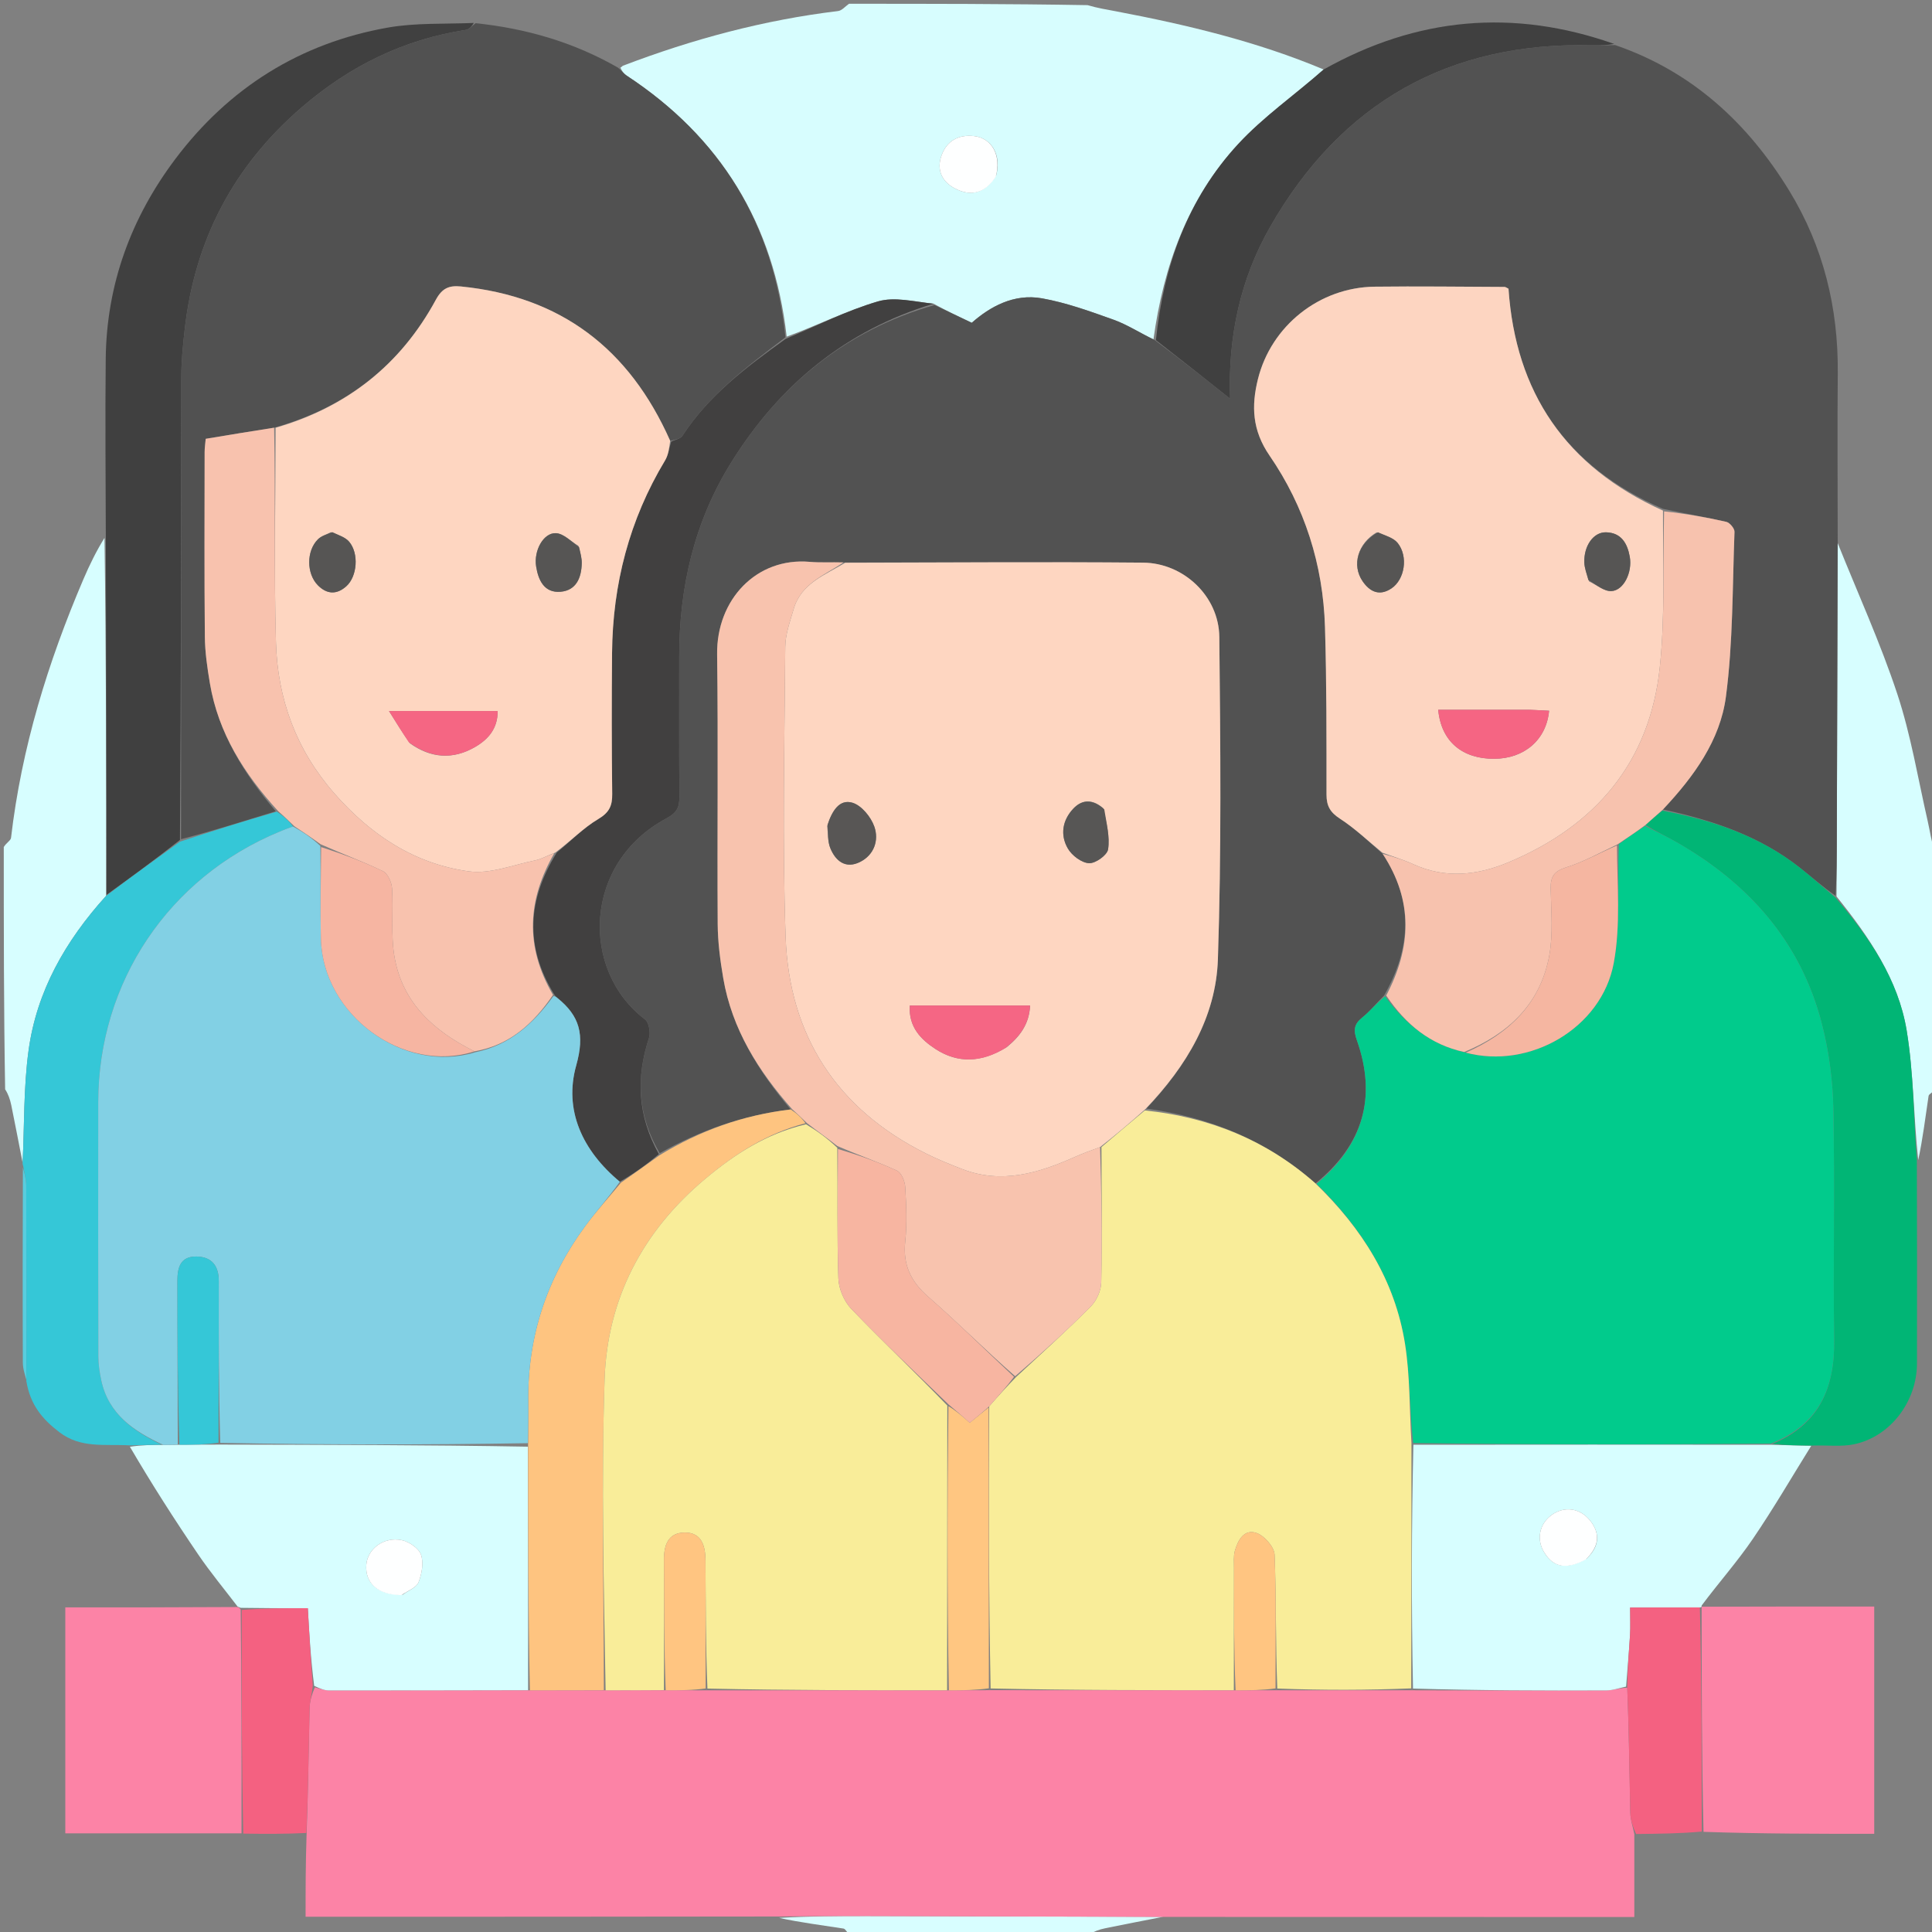 <svg version="1.1" id="Layer_1" xmlns="http://www.w3.org/2000/svg" xmlns:xlink="http://www.w3.org/1999/xlink" x="0px" y="0px"
	 width="100%" viewBox="0 0 512 512" enable-background="new 0 0 512 512" xml:space="preserve">
<rect x="0" y="0" width="512" height="512" fill="#808080" stroke="none"/>
<path fill="#D7FDFE" opacity="1" stroke="none" 
	d="
M225,1 
	C246.021,1 267.042,1 288.22,1.363 
	C290.872,2.154 293.374,2.546 295.861,3.019 
	C314.594,6.583 333.095,10.999 350.786,18.413 
	C343.129,25.172 334.817,30.934 328.119,38.186 
	C314.73,52.682 308.342,70.578 305.675,89.95 
	C301.931,88.141 298.675,86.003 295.111,84.729 
	C288.892,82.506 282.59,80.214 276.125,79.059 
	C268.677,77.728 262.319,81.31 257.526,85.545 
	C253.769,83.755 250.71,82.297 247.412,80.486 
	C242.313,79.96 237.097,78.577 232.668,79.876 
	C224.364,82.312 216.515,86.299 208.476,89.218 
	C205.085,59.252 190.912,36.367 166.078,20.043 
	C165.309,19.538 164.739,18.732 164.418,17.927 
	C164.868,17.661 164.952,17.471 165.088,17.419 
	C183.525,10.378 202.455,5.294 222.088,2.929 
	C223.121,2.804 224.032,1.666 225,1 
M264.013,46.431 
	C265.405,41.178 262.868,36.584 258.135,36.063 
	C254.06,35.615 250.941,37.253 249.515,41.182 
	C248.124,45.018 249.631,48.142 253.066,49.941 
	C257.28,52.148 261.05,51.293 264.013,46.431 
z"/>
<path fill="transparent" opacity="1" stroke="none" 
	d="
M224.531,1 
	C224.032,1.666 223.121,2.804 222.088,2.929 
	C202.455,5.294 183.525,10.378 165.088,17.419 
	C164.952,17.471 164.868,17.661 164.096,17.772 
	C151.836,11.082 139.271,7.532 125.566,6.083 
	C117.668,6.401 110.103,6.022 102.83,7.302 
	C79.523,11.407 60.638,23.301 46.457,42.147 
	C34.74,57.72 28.227,75.402 28.021,95.072 
	C27.857,110.707 27.996,126.345 27.651,142.089 
	C25.557,145.977 23.722,149.718 22.087,153.545 
	C12.691,175.531 5.701,198.191 2.923,222.039 
	C2.839,222.757 1.666,223.349 1,224 
	C1,149.739 1,75.479 1,1 
	C75.354,1 149.708,1 224.531,1 
z"/>
<path fill="transparent" opacity="1" stroke="none" 
	d="
M350.862,18.09 
	C333.095,10.999 314.594,6.583 295.861,3.019 
	C293.374,2.546 290.872,2.154 288.688,1.363 
	C363.594,1 438.187,1 513,1 
	C513,75.354 513,149.708 512.637,224.843 
	C511.813,222.962 511.471,220.272 510.869,217.643 
	C508.288,206.363 506.42,194.84 502.799,183.9 
	C498.301,170.31 492.328,157.208 487.011,143.433 
	C487.019,128.32 486.886,113.667 487.029,99.017 
	C487.197,81.63 483.238,65.351 474.146,50.505 
	C463.127,32.51 448.32,18.901 427.793,11.65 
	C400.998,2.189 375.442,4.573 350.862,18.09 
z"/>
<path fill="transparent" opacity="1" stroke="none" 
	d="
M225,513 
	C150.406,513 75.813,513 1,513 
	C1,438.646 1,364.292 1.363,289.157 
	C2.15,289.867 2.671,291.339 2.982,292.853 
	C4.027,297.944 4.996,303.051 5.99,308.357 
	C5.986,308.562 6.128,308.948 6.068,309.42 
	C6.009,326.955 5.983,344.018 6.052,361.081 
	C6.059,362.761 6.645,364.438 6.974,366.5 
	C8.043,372.396 11.28,376.135 15.732,379.544 
	C21.435,383.91 27.757,382.656 33.982,383.458 
	C40.163,393.211 46.215,402.671 52.528,411.954 
	C55.775,416.728 59.488,421.185 62.528,425.881 
	C47.138,425.976 32.211,425.976 17.306,425.976 
	C17.306,446.301 17.306,466.024 17.306,485.85 
	C33.078,485.85 48.544,485.85 64.47,485.924 
	C70.251,486.014 75.571,486.03 80.938,486.51 
	C80.984,493.896 80.984,500.819 80.984,507.959 
	C122.976,507.959 164.368,507.959 205.977,508.326 
	C211.986,509.468 217.785,510.194 223.557,511.094 
	C224.123,511.183 224.523,512.339 225,513 
z"/>
<path fill="transparent" opacity="1" stroke="none" 
	d="
M513,289 
	C513,363.594 513,438.187 513,513 
	C438.646,513 364.292,513 289.157,512.638 
	C289.871,511.85 291.347,511.33 292.865,511.017 
	C297.976,509.964 303.102,508.985 308.674,508.003 
	C350.325,508.028 391.524,508.028 433.112,508.028 
	C433.112,500.299 433.112,493.171 433.573,486.031 
	C439.688,485.96 445.342,485.904 451.46,485.915 
	C466.855,485.982 481.785,485.982 496.69,485.982 
	C496.69,465.696 496.69,445.97 496.69,425.747 
	C481.25,425.747 466.118,425.747 451.003,425.405 
	C455.533,419.357 460.386,413.882 464.477,407.887 
	C469.962,399.848 474.857,391.407 480.463,383.083 
	C484.398,382.968 487.989,383.447 491.332,382.747 
	C500.973,380.727 508.001,371.431 508.016,361.338 
	C508.042,343.588 508.054,325.838 508.436,307.893 
	C509.54,301.938 510.231,296.17 511.097,290.428 
	C511.181,289.869 512.34,289.472 513,289 
z"/>
<path fill="#D7FEFF" opacity="1" stroke="none" 
	d="
M5.995,308.151 
	C4.996,303.051 4.027,297.944 2.982,292.853 
	C2.671,291.339 2.15,289.867 1.363,288.688 
	C1,267.646 1,246.292 1,224.469 
	C1.666,223.349 2.839,222.757 2.923,222.039 
	C5.701,198.191 12.691,175.531 22.087,153.545 
	C23.722,149.718 25.557,145.977 27.692,142.557 
	C28.137,174.32 28.191,205.722 28.101,237.425 
	C17.313,249.363 9.705,262.697 7.566,278.412 
	C6.233,288.215 6.465,298.231 5.995,308.151 
z"/>
<path fill="#D7FEFF" opacity="1" stroke="none" 
	d="
M513,288.531 
	C512.34,289.472 511.181,289.869 511.097,290.428 
	C510.231,296.17 509.54,301.938 508.345,307.427 
	C507.095,295.792 507.133,284.292 505.288,273.102 
	C503.059,259.581 495.397,248.388 486.696,237.572 
	C486.757,231.953 486.761,226.801 486.776,221.65 
	C486.846,195.732 486.92,169.813 486.992,143.895 
	C492.328,157.208 498.301,170.31 502.799,183.9 
	C506.42,194.84 508.288,206.363 510.869,217.643 
	C511.471,220.272 511.813,222.962 512.637,225.312 
	C513,246.021 513,267.042 513,288.531 
z"/>
<path fill="#D8FEFF" opacity="1" stroke="none" 
	d="
M308.222,507.978 
	C303.102,508.985 297.976,509.964 292.865,511.017 
	C291.347,511.33 289.871,511.85 288.688,512.638 
	C267.979,513 246.958,513 225.469,513 
	C224.523,512.339 224.123,511.183 223.557,511.094 
	C217.785,510.194 211.986,509.468 206.461,508.258 
	C214.523,507.804 222.319,507.757 230.114,507.773 
	C256.15,507.829 282.186,507.908 308.222,507.978 
z"/>
<path fill="#525252" opacity="1" stroke="none" 
	d="
M487.011,143.433 
	C486.92,169.813 486.846,195.732 486.776,221.65 
	C486.761,226.801 486.757,231.953 486.443,237.374 
	C483.089,235.074 480.108,232.416 476.977,229.948 
	C466.255,221.498 453.735,217.326 440.701,214.521 
	C448.931,205.767 455.864,196.179 457.385,184.636 
	C459.284,170.218 459.107,155.523 459.66,140.941 
	C459.694,140.054 458.404,138.503 457.494,138.294 
	C452.032,137.046 446.501,136.101 440.705,134.852 
	C414.85,123.634 401.646,103.949 399.769,76.513 
	C399.306,76.294 399.017,76.038 398.726,76.037 
	C387.244,75.991 375.759,75.835 364.278,75.975 
	C349.674,76.153 336.877,86.323 333.363,100.481 
	C331.599,107.584 331.834,114.028 336.44,120.729 
	C345.743,134.26 350.637,149.662 351.134,166.159 
	C351.579,180.958 351.534,195.774 351.538,210.583 
	C351.539,213.588 352.518,215.286 355.112,216.966 
	C359.109,219.555 362.606,222.919 366.421,226.271 
	C374.649,238.811 374.008,251.165 366.795,263.828 
	C364.683,265.941 363.023,268.046 360.985,269.68 
	C358.796,271.435 358.652,273.028 359.576,275.638 
	C364.915,290.718 361.272,303.37 348.611,313.61 
	C335.571,302.1 320.497,296.063 303.788,293.782 
	C314.531,282.439 322.245,269.499 322.756,254.207 
	C323.706,225.759 323.433,197.259 323.131,168.786 
	C323.018,158.038 313.712,149.202 302.928,149.105 
	C276.619,148.869 250.305,149.093 223.532,149.049 
	C220.239,148.953 217.39,149.14 214.579,148.894 
	C200.459,147.661 189.856,158.914 190.044,173.409 
	C190.354,197.224 190.049,221.047 190.197,244.865 
	C190.227,249.654 190.858,254.481 191.665,259.213 
	C193.975,272.751 201.014,283.877 209.545,294.011 
	C196.891,295.526 185.538,299.588 174.829,305.608 
	C168.949,295.646 168.527,285.587 171.99,275.068 
	C172.458,273.648 171.968,270.934 170.921,270.14 
	C153.793,257.157 154.484,228.658 176.675,216.845 
	C179.415,215.385 180.071,213.897 180.048,211.148 
	C179.945,198.826 180.019,186.502 179.999,174.178 
	C179.97,155.699 183.979,138.258 193.828,122.475 
	C206.608,101.996 224.14,87.516 247.652,80.839 
	C250.71,82.297 253.769,83.755 257.526,85.545 
	C262.319,81.31 268.677,77.728 276.125,79.059 
	C282.59,80.214 288.892,82.506 295.111,84.729 
	C298.675,86.003 301.931,88.141 305.979,90.09 
	C312.913,95.274 319.195,100.26 325.992,105.654 
	C325.384,89.077 328.762,73.841 336.598,60.131 
	C355.374,27.28 383.923,11.04 421.97,11.997 
	C423.984,12.048 426.002,11.96 428.018,11.937 
	C448.32,18.901 463.127,32.51 474.146,50.505 
	C483.238,65.351 487.197,81.63 487.029,99.017 
	C486.886,113.667 487.019,128.32 487.011,143.433 
z"/>
<path fill="#515151" opacity="1" stroke="none" 
	d="
M126.034,6.145 
	C139.271,7.532 151.836,11.082 163.753,17.912 
	C164.739,18.732 165.309,19.538 166.078,20.043 
	C190.912,36.367 205.085,59.252 208.15,89.409 
	C197.705,97.319 187.788,104.813 180.845,115.497 
	C180.317,116.308 178.883,116.531 177.6,116.813 
	C166.776,92.397 148.608,78.551 122.137,75.915 
	C119.002,75.603 117.17,76.366 115.5,79.449 
	C106.164,96.676 91.889,107.933 72.65,113.345 
	C66.401,114.313 60.542,115.288 54.516,116.291 
	C54.412,117.512 54.231,118.651 54.23,119.791 
	C54.214,136.097 54.133,152.404 54.288,168.709 
	C54.327,172.832 54.937,176.982 55.622,181.063 
	C57.844,194.292 64.723,205.112 73.079,214.992 
	C64.43,217.668 56.199,220.26 47.976,222.393 
	C47.991,181.302 47.969,140.67 48.043,100.039 
	C48.051,95.748 48.478,91.441 48.965,87.171 
	C51.657,63.56 61.912,43.984 79.994,28.416 
	C92.647,17.522 106.952,10.456 123.488,7.919 
	C124.406,7.778 125.188,6.757 126.034,6.145 
z"/>
<path fill="#414040" opacity="1" stroke="none" 
	d="
M177.871,117.027 
	C178.883,116.531 180.317,116.308 180.845,115.497 
	C187.788,104.813 197.705,97.319 208.15,89.833 
	C216.515,86.299 224.364,82.312 232.668,79.876 
	C237.097,78.577 242.313,79.96 247.412,80.486 
	C224.14,87.516 206.608,101.996 193.828,122.475 
	C183.979,138.258 179.97,155.699 179.999,174.178 
	C180.019,186.502 179.945,198.826 180.048,211.148 
	C180.071,213.897 179.415,215.385 176.675,216.845 
	C154.484,228.658 153.793,257.157 170.921,270.14 
	C171.968,270.934 172.458,273.648 171.99,275.068 
	C168.527,285.587 168.949,295.646 174.604,305.856 
	C171.209,308.749 167.891,311.078 164.256,313.174 
	C154.282,304.895 149.395,294.145 152.703,282.352 
	C155.003,274.155 153.631,269.226 147.669,264.439 
	C147.41,264.232 147.172,263.999 146.821,263.456 
	C138.983,250.675 139.851,238.346 147.548,225.941 
	C151.361,222.814 154.615,219.384 158.528,217.066 
	C161.443,215.339 162.278,213.567 162.24,210.418 
	C162.09,197.971 162.094,185.521 162.2,173.073 
	C162.355,154.825 166.785,137.733 176.251,122.016 
	C177.129,120.557 177.347,118.699 177.871,117.027 
z"/>
<path fill="#404040" opacity="1" stroke="none" 
	d="
M427.793,11.65 
	C426.002,11.96 423.984,12.048 421.97,11.997 
	C383.923,11.04 355.374,27.28 336.598,60.131 
	C328.762,73.841 325.384,89.077 325.992,105.654 
	C319.195,100.26 312.913,95.274 306.327,90.149 
	C308.342,70.578 314.73,52.682 328.119,38.186 
	C334.817,30.934 343.129,25.172 350.786,18.413 
	C375.442,4.573 400.998,2.189 427.793,11.65 
z"/>
<path fill="#FEFFFF" opacity="1" stroke="none" 
	d="
M263.906,46.798 
	C261.05,51.293 257.28,52.148 253.066,49.941 
	C249.631,48.142 248.124,45.018 249.515,41.182 
	C250.941,37.253 254.06,35.615 258.135,36.063 
	C262.868,36.584 265.405,41.178 263.906,46.798 
z"/>
<path fill="#404040" opacity="1" stroke="none" 
	d="
M125.566,6.083 
	C125.188,6.757 124.406,7.778 123.488,7.919 
	C106.952,10.456 92.647,17.522 79.994,28.416 
	C61.912,43.984 51.657,63.56 48.965,87.171 
	C48.478,91.441 48.051,95.748 48.043,100.039 
	C47.969,140.67 47.991,181.302 47.694,222.595 
	C41.017,227.879 34.631,232.502 28.245,237.124 
	C28.191,205.722 28.137,174.32 28.042,142.45 
	C27.996,126.345 27.857,110.707 28.021,95.072 
	C28.227,75.402 34.74,57.72 46.457,42.147 
	C60.638,23.301 79.523,11.407 102.83,7.302 
	C110.103,6.022 117.668,6.401 125.566,6.083 
z"/>
<path fill="#FC83A6" opacity="1" stroke="none" 
	d="
M308.674,508.003 
	C282.186,507.908 256.15,507.829 230.114,507.773 
	C222.319,507.757 214.523,507.804 206.244,507.891 
	C164.368,507.959 122.976,507.959 80.984,507.959 
	C80.984,500.819 80.984,493.896 81.247,486.221 
	C81.675,474.517 81.792,463.566 82.047,452.617 
	C82.091,450.727 82.715,448.851 83.447,447.151 
	C84.933,447.559 86.043,447.982 87.153,447.983 
	C104.754,447.994 122.355,447.95 140.426,447.949 
	C147.274,447.958 153.652,447.938 160.493,447.952 
	C165.954,447.958 170.953,447.929 176.414,447.936 
	C180.258,447.954 183.642,447.936 187.491,447.95 
	C208.97,447.967 229.982,447.951 251.453,447.962 
	C255.301,447.95 258.69,447.91 262.541,447.913 
	C284.327,447.943 305.651,447.931 327.435,447.95 
	C331.279,447.954 334.664,447.927 338.512,447.937 
	C350.651,447.948 362.326,447.921 374.467,447.944 
	C391.854,448.003 408.776,448.044 425.697,447.977 
	C427.443,447.971 429.186,447.32 431.239,447.257 
	C431.697,458.502 431.799,469.459 432.044,480.412 
	C432.086,482.296 432.741,484.167 433.112,486.044 
	C433.112,493.171 433.112,500.299 433.112,508.028 
	C391.524,508.028 350.325,508.028 308.674,508.003 
z"/>
<path fill="#D7FEFF" opacity="1" stroke="none" 
	d="
M139.956,447.919 
	C122.355,447.95 104.754,447.994 87.153,447.983 
	C86.043,447.982 84.933,447.559 83.264,446.77 
	C82.333,439.592 81.96,432.977 81.577,426.194 
	C75.546,426.194 69.813,426.194 63.807,426.094 
	C63.353,425.924 63.171,425.855 62.99,425.786 
	C59.488,421.185 55.775,416.728 52.528,411.954 
	C46.215,402.671 40.163,393.211 34.426,383.406 
	C37.522,382.947 40.195,382.906 43.291,382.924 
	C44.846,382.928 45.978,382.875 47.555,382.872 
	C51.288,382.872 54.576,382.822 58.337,382.828 
	C85.821,382.895 112.83,382.905 139.898,383.386 
	C139.956,405.211 139.956,426.565 139.956,447.919 
M106.745,422.594 
	C108.194,421.517 110.372,420.723 110.925,419.299 
	C111.793,417.061 112.313,414.136 111.565,411.997 
	C110.966,410.286 108.418,408.569 106.461,408.156 
	C101.734,407.157 97.405,410.468 97.078,414.641 
	C96.694,419.553 100.117,422.698 106.745,422.594 
z"/>
<path fill="#35C7D7" opacity="1" stroke="none" 
	d="
M42.868,382.866 
	C40.195,382.906 37.522,382.947 34.405,383.039 
	C27.757,382.656 21.435,383.91 15.732,379.544 
	C11.28,376.135 8.043,372.396 6.985,366.024 
	C6.985,348.18 7.012,331.196 6.951,314.213 
	C6.944,312.457 6.415,310.703 6.128,308.948 
	C6.128,308.948 5.986,308.562 5.99,308.357 
	C6.465,298.231 6.233,288.215 7.566,278.412 
	C9.705,262.697 17.313,249.363 28.101,237.425 
	C34.631,232.502 41.017,227.879 47.685,223.054 
	C56.199,220.26 64.43,217.668 73.352,215.103 
	C75.368,216.41 76.693,217.69 77.651,219.016 
	C76.212,219.51 75.141,219.961 74.067,220.405 
	C44.69,232.537 26.068,260.295 26.032,292.068 
	C26.007,314.532 26.006,336.996 26.061,359.46 
	C26.066,361.588 26.392,363.749 26.842,365.836 
	C28.755,374.705 35.32,379.262 42.868,382.866 
z"/>
<path fill="#FC83A6" opacity="1" stroke="none" 
	d="
M62.528,425.881 
	C63.171,425.855 63.353,425.924 63.792,426.548 
	C64.036,446.685 64.023,466.268 64.01,485.85 
	C48.544,485.85 33.078,485.85 17.306,485.85 
	C17.306,466.024 17.306,446.301 17.306,425.976 
	C32.211,425.976 47.138,425.976 62.528,425.881 
z"/>
<path fill="#F46181" opacity="1" stroke="none" 
	d="
M64.47,485.924 
	C64.023,466.268 64.036,446.685 64.065,426.649 
	C69.813,426.194 75.546,426.194 81.577,426.194 
	C81.96,432.977 82.333,439.592 82.888,446.588 
	C82.715,448.851 82.091,450.727 82.047,452.617 
	C81.792,463.566 81.675,474.517 81.201,485.758 
	C75.571,486.03 70.251,486.014 64.47,485.924 
z"/>
<path fill="#58CDDE" opacity="1" stroke="none" 
	d="
M6.068,309.42 
	C6.415,310.703 6.944,312.457 6.951,314.213 
	C7.012,331.196 6.985,348.18 6.973,365.64 
	C6.645,364.438 6.059,362.761 6.052,361.081 
	C5.983,344.018 6.009,326.955 6.068,309.42 
z"/>
<path fill="#D7FEFF" opacity="1" stroke="none" 
	d="
M430.931,446.968 
	C429.186,447.32 427.443,447.971 425.697,447.977 
	C408.776,448.044 391.854,448.003 374.457,447.485 
	C374.021,425.607 374.062,404.236 374.565,382.872 
	C406.367,382.851 437.707,382.824 469.496,382.871 
	C473.299,383.01 476.652,383.074 480.005,383.139 
	C474.857,391.407 469.962,399.848 464.477,407.887 
	C460.386,413.882 455.533,419.357 450.97,425.455 
	C450.922,425.847 450.947,425.964 450.482,425.987 
	C444.099,426.011 438.181,426.011 431.998,426.011 
	C431.998,428.959 432.108,431.114 431.976,433.255 
	C431.694,437.83 431.287,442.397 430.931,446.968 
M420.476,413.045 
	C423.739,409.97 424.22,406.506 421.416,402.995 
	C418.691,399.584 414.577,399.096 411.265,401.438 
	C407.913,403.806 407.083,408.012 409.28,411.49 
	C411.748,415.395 415.035,416.048 420.476,413.045 
z"/>
<path fill="#01B575" opacity="1" stroke="none" 
	d="
M480.463,383.083 
	C476.652,383.074 473.299,383.01 469.728,382.636 
	C482.047,377.544 486.234,367.896 486.064,355.159 
	C485.79,334.679 486.261,314.187 485.849,293.712 
	C485.697,286.168 484.662,278.468 482.769,271.166 
	C477.161,249.529 463.395,234.11 444.262,223.172 
	C441.557,221.625 438.718,220.311 436.088,218.608 
	C437.668,217.16 439.1,215.994 440.531,214.828 
	C453.735,217.326 466.255,221.498 476.977,229.948 
	C480.108,232.416 483.089,235.074 486.392,237.842 
	C495.397,248.388 503.059,259.581 505.288,273.102 
	C507.133,284.292 507.095,295.792 507.982,307.622 
	C508.054,325.838 508.042,343.588 508.016,361.338 
	C508.001,371.431 500.973,380.727 491.332,382.747 
	C487.989,383.447 484.398,382.968 480.463,383.083 
z"/>
<path fill="#FC83A6" opacity="1" stroke="none" 
	d="
M450.954,425.797 
	C466.118,425.747 481.25,425.747 496.69,425.747 
	C496.69,445.97 496.69,465.696 496.69,485.982 
	C481.785,485.982 466.855,485.982 451.454,485.456 
	C450.971,465.274 450.959,445.619 450.947,425.964 
	C450.947,425.964 450.922,425.847 450.954,425.797 
z"/>
<path fill="#F46181" opacity="1" stroke="none" 
	d="
M450.482,425.987 
	C450.959,445.619 450.971,465.274 450.99,485.388 
	C445.342,485.904 439.688,485.96 433.573,486.031 
	C432.741,484.167 432.086,482.296 432.044,480.412 
	C431.799,469.459 431.697,458.502 431.239,447.257 
	C431.287,442.397 431.694,437.83 431.976,433.255 
	C432.108,431.114 431.998,428.959 431.998,426.011 
	C438.181,426.011 444.099,426.011 450.482,425.987 
z"/>
<path fill="#FED6C1" opacity="1" stroke="none" 
	d="
M223.993,149.132 
	C250.305,149.093 276.619,148.869 302.928,149.105 
	C313.712,149.202 323.018,158.038 323.131,168.786 
	C323.433,197.259 323.706,225.759 322.756,254.207 
	C322.245,269.499 314.531,282.439 303.524,293.945 
	C299.381,297.62 295.638,300.804 291.528,303.998 
	C289.022,304.883 286.861,305.704 284.751,306.641 
	C275.167,310.899 265.438,313.857 254.992,309.819 
	C251.744,308.564 248.503,307.244 245.39,305.691 
	C221.731,293.892 209.128,274.416 208.199,248.333 
	C207.287,222.738 207.916,197.085 208.101,171.459 
	C208.125,168.098 209.367,164.699 210.328,161.4 
	C212.328,154.538 218.679,152.382 223.993,149.132 
M266.828,277.489 
	C270.237,274.706 272.752,271.452 272.986,266.472 
	C262.146,266.472 251.796,266.472 241.115,266.472 
	C240.725,272.18 244.092,275.508 247.925,278.004 
	C253.846,281.859 260.13,281.63 266.828,277.489 
M219.21,218.957 
	C219.461,220.903 219.328,223.004 220.042,224.762 
	C221.45,228.228 224.141,230.32 227.918,228.427 
	C231.664,226.55 232.962,222.676 231.709,219.072 
	C230.818,216.511 228.316,213.451 225.901,212.731 
	C222.419,211.693 220.472,214.992 219.21,218.957 
M292.391,214.207 
	C289.712,211.84 286.886,211.707 284.442,214.296 
	C281.534,217.377 280.911,221.295 283.001,224.877 
	C284.077,226.723 286.612,228.642 288.59,228.757 
	C290.289,228.855 293.411,226.635 293.651,225.09 
	C294.167,221.768 293.232,218.22 292.391,214.207 
z"/>
<path fill="#01CB8C" opacity="1" stroke="none" 
	d="
M435.941,218.89 
	C438.718,220.311 441.557,221.625 444.262,223.172 
	C463.395,234.11 477.161,249.529 482.769,271.166 
	C484.662,278.468 485.697,286.168 485.849,293.712 
	C486.261,314.187 485.79,334.679 486.064,355.159 
	C486.234,367.896 482.047,377.544 469.278,382.562 
	C437.707,382.824 406.367,382.851 374.513,382.414 
	C373.497,373.342 373.69,364.623 372.347,356.148 
	C369.681,339.321 360.945,325.534 348.901,313.728 
	C361.272,303.37 364.915,290.718 359.576,275.638 
	C358.652,273.028 358.796,271.435 360.985,269.68 
	C363.023,268.046 364.683,265.941 367.077,264.046 
	C372.576,271.547 379.085,276.86 388.425,278.951 
	C405.361,283.495 424.442,272.488 427.656,255.238 
	C429.544,245.103 428.549,234.432 429.021,223.707 
	C431.44,221.904 433.691,220.397 435.941,218.89 
z"/>
<path fill="#F9ED99" opacity="1" stroke="none" 
	d="
M348.611,313.61 
	C360.945,325.534 369.681,339.321 372.347,356.148 
	C373.69,364.623 373.497,373.342 374.051,382.408 
	C374.062,404.236 374.021,425.607 373.99,447.436 
	C362.326,447.921 350.651,447.948 338.497,447.479 
	C338.012,435.331 338.241,423.67 337.781,412.035 
	C337.7,409.979 335.112,407.02 333.036,406.274 
	C329.75,405.095 328.055,408.118 327.252,410.995 
	C326.86,412.396 327.023,413.965 327.019,415.459 
	C326.993,426.279 326.988,437.098 326.976,447.918 
	C305.651,447.931 284.327,447.943 262.522,447.458 
	C262.03,422.298 262.019,397.637 262.158,372.684 
	C264.551,369.936 266.792,367.479 269.328,364.87 
	C276.133,358.586 282.771,352.581 289.063,346.234 
	C290.61,344.673 291.8,342.012 291.844,339.83 
	C292.087,327.887 291.921,315.936 291.896,303.988 
	C295.638,300.804 299.381,297.62 303.387,294.274 
	C320.497,296.063 335.571,302.1 348.611,313.61 
z"/>
<path fill="#FDD5C1" opacity="1" stroke="none" 
	d="
M366.315,225.954 
	C362.606,222.919 359.109,219.555 355.112,216.966 
	C352.518,215.286 351.539,213.588 351.538,210.583 
	C351.534,195.774 351.579,180.958 351.134,166.159 
	C350.637,149.662 345.743,134.26 336.44,120.729 
	C331.834,114.028 331.599,107.584 333.363,100.481 
	C336.877,86.323 349.674,76.153 364.278,75.975 
	C375.759,75.835 387.244,75.991 398.726,76.037 
	C399.017,76.038 399.306,76.294 399.769,76.513 
	C401.646,103.949 414.85,123.634 440.707,135.316 
	C440.686,149.589 441.275,163.288 439.87,176.78 
	C437.241,202.034 422.772,218.908 399.664,228.555 
	C391.513,231.958 383.099,232.911 374.65,229.074 
	C371.955,227.85 369.098,226.984 366.315,225.954 
M405.258,188.105 
	C397.237,188.105 389.215,188.105 381.14,188.105 
	C381.929,196.523 387.562,201.125 395.972,201.089 
	C403.96,201.055 409.812,196.059 410.525,188.352 
	C409.07,188.27 407.625,188.187 405.258,188.105 
M421.123,154.081 
	C423.091,154.997 425.096,156.733 427.019,156.647 
	C430.287,156.499 432.642,151.686 431.903,147.529 
	C431.28,144.028 429.654,141.143 425.589,141.067 
	C422.283,141.006 419.724,144.642 419.86,149.051 
	C419.905,150.495 420.443,151.924 421.123,154.081 
M364.78,141.105 
	C359.835,144.018 358.156,149.744 361.121,154.055 
	C363.044,156.85 365.586,158.051 368.755,155.928 
	C372.263,153.577 373.255,147.493 370.405,143.911 
	C369.307,142.531 367.197,141.958 364.78,141.105 
z"/>
<path fill="#F8C3AE" opacity="1" stroke="none" 
	d="
M291.528,303.998 
	C291.921,315.936 292.087,327.887 291.844,339.83 
	C291.8,342.012 290.61,344.673 289.063,346.234 
	C282.771,352.581 276.133,358.586 269.027,364.719 
	C260.979,357.671 253.727,350.392 246.001,343.657 
	C241.342,339.595 239.235,335.172 239.898,328.973 
	C240.406,324.218 240.173,319.355 239.895,314.563 
	C239.807,313.04 238.884,310.787 237.708,310.242 
	C232.626,307.89 227.309,306.048 221.917,303.719 
	C219.168,301.581 216.58,299.743 213.84,297.628 
	C212.442,296.224 211.195,295.097 209.948,293.97 
	C201.014,283.877 193.975,272.751 191.665,259.213 
	C190.858,254.481 190.227,249.654 190.197,244.865 
	C190.049,221.047 190.354,197.224 190.044,173.409 
	C189.856,158.914 200.459,147.661 214.579,148.894 
	C217.39,149.14 220.239,148.953 223.532,149.049 
	C218.679,152.382 212.328,154.538 210.328,161.4 
	C209.367,164.699 208.125,168.098 208.101,171.459 
	C207.916,197.085 207.287,222.738 208.199,248.333 
	C209.128,274.416 221.731,293.892 245.39,305.691 
	C248.503,307.244 251.744,308.564 254.992,309.819 
	C265.438,313.857 275.167,310.899 284.751,306.641 
	C286.861,305.704 289.022,304.883 291.528,303.998 
z"/>
<path fill="#F7C2AE" opacity="1" stroke="none" 
	d="
M366.421,226.271 
	C369.098,226.984 371.955,227.85 374.65,229.074 
	C383.099,232.911 391.513,231.958 399.664,228.555 
	C422.772,218.908 437.241,202.034 439.87,176.78 
	C441.275,163.288 440.686,149.589 440.995,135.518 
	C446.501,136.101 452.032,137.046 457.494,138.294 
	C458.404,138.503 459.694,140.054 459.66,140.941 
	C459.107,155.523 459.284,170.218 457.385,184.636 
	C455.864,196.179 448.931,205.767 440.701,214.521 
	C439.1,215.994 437.668,217.16 436.088,218.608 
	C433.691,220.397 431.44,221.904 428.677,223.756 
	C423.82,226.063 419.607,228.442 415.09,229.847 
	C411.906,230.838 410.89,232.268 410.946,235.417 
	C411.052,241.368 411.631,247.473 410.57,253.249 
	C408.225,266.025 399.757,273.985 388.037,278.793 
	C379.085,276.86 372.576,271.547 367.364,263.832 
	C374.008,251.165 374.649,238.811 366.421,226.271 
z"/>
<path fill="#FEC480" opacity="1" stroke="none" 
	d="
M209.545,294.011 
	C211.195,295.097 212.442,296.224 213.455,297.664 
	C203.112,300.397 194.709,305.867 186.852,312.444 
	C170.285,326.311 160.936,344.193 160.226,365.521 
	C159.312,392.958 160.02,420.449 160.029,447.917 
	C153.652,447.938 147.274,447.958 140.426,447.949 
	C139.956,426.565 139.956,405.211 139.956,382.929 
	C139.971,378.502 140.039,375.004 139.993,371.507 
	C139.767,354.274 144.894,338.758 155.087,324.934 
	C158.036,320.935 161.4,317.241 164.573,313.407 
	C167.891,311.078 171.209,308.749 174.751,306.171 
	C185.538,299.588 196.891,295.526 209.545,294.011 
z"/>
<path fill="#FED6C1" opacity="1" stroke="none" 
	d="
M177.6,116.813 
	C177.347,118.699 177.129,120.557 176.251,122.016 
	C166.785,137.733 162.355,154.825 162.2,173.073 
	C162.094,185.521 162.09,197.971 162.24,210.418 
	C162.278,213.567 161.443,215.339 158.528,217.066 
	C154.615,219.384 151.361,222.814 147.165,225.941 
	C144.981,226.754 143.509,227.663 141.919,227.983 
	C136.039,229.167 129.909,231.692 124.255,230.919 
	C109.815,228.945 98.206,221.227 88.562,210.211 
	C78.469,198.683 73.558,185.184 73.135,170.251 
	C72.597,151.3 73.027,132.321 73.04,113.354 
	C91.889,107.933 106.164,96.676 115.5,79.449 
	C117.17,76.366 119.002,75.603 122.137,75.915 
	C148.608,78.551 166.776,92.397 177.6,116.813 
M108.632,196.978 
	C114.153,200.953 119.991,201.363 125.841,197.998 
	C129.317,195.999 131.923,193.123 131.886,188.436 
	C122.457,188.436 113.453,188.436 103.091,188.436 
	C105.091,191.659 106.585,194.066 108.632,196.978 
M87.669,141.04 
	C86.524,141.648 85.16,142.034 84.275,142.906 
	C81.151,145.982 81.198,152.054 84.264,155.128 
	C86.642,157.514 89.21,157.636 91.747,155.394 
	C94.675,152.807 95.177,146.663 92.512,143.545 
	C91.524,142.39 89.825,141.843 87.669,141.04 
M153.27,144.638 
	C151.292,143.458 149.354,141.391 147.326,141.298 
	C144.032,141.147 141.418,145.899 142.08,150.098 
	C142.657,153.759 144.23,157.194 148.566,156.82 
	C152.726,156.461 154.093,153.072 154.17,149.26 
	C154.196,147.96 153.843,146.652 153.27,144.638 
z"/>
<path fill="#F8C2AE" opacity="1" stroke="none" 
	d="
M72.65,113.345 
	C73.027,132.321 72.597,151.3 73.135,170.251 
	C73.558,185.184 78.469,198.683 88.562,210.211 
	C98.206,221.227 109.815,228.945 124.255,230.919 
	C129.909,231.692 136.039,229.167 141.919,227.983 
	C143.509,227.663 144.981,226.754 146.89,226.116 
	C139.851,238.346 138.983,250.675 146.546,263.661 
	C141.26,271.437 134.954,277.025 125.735,278.613 
	C114.884,273.224 106.69,265.74 104.56,253.678 
	C103.509,247.726 104.291,241.468 103.891,235.371 
	C103.786,233.778 102.743,231.479 101.473,230.865 
	C96.169,228.3 90.613,226.252 84.961,223.734 
	C82.521,221.958 80.269,220.465 78.018,218.971 
	C76.693,217.69 75.368,216.41 73.77,215.018 
	C64.723,205.112 57.844,194.292 55.622,181.063 
	C54.937,176.982 54.327,172.832 54.288,168.709 
	C54.133,152.404 54.214,136.097 54.23,119.791 
	C54.231,118.651 54.412,117.512 54.516,116.291 
	C60.542,115.288 66.401,114.313 72.65,113.345 
z"/>
<path fill="#82D0E4" opacity="1" stroke="none" 
	d="
M125.951,278.86 
	C134.954,277.025 141.26,271.437 146.65,263.984 
	C147.172,263.999 147.41,264.232 147.669,264.439 
	C153.631,269.226 155.003,274.155 152.703,282.352 
	C149.395,294.145 154.282,304.895 164.256,313.174 
	C161.4,317.241 158.036,320.935 155.087,324.934 
	C144.894,338.758 139.767,354.274 139.993,371.507 
	C140.039,375.004 139.971,378.502 139.898,382.458 
	C112.83,382.905 85.821,382.895 58.371,382.379 
	C57.948,367.74 57.972,353.606 57.978,339.472 
	C57.98,335.555 56.219,333.077 52.103,332.993 
	C47.734,332.903 47.016,336.024 47.015,339.424 
	C47.009,353.89 47.072,368.356 47.109,382.822 
	C45.978,382.875 44.846,382.928 43.291,382.924 
	C35.32,379.262 28.755,374.705 26.842,365.836 
	C26.392,363.749 26.066,361.588 26.061,359.46 
	C26.006,336.996 26.007,314.532 26.032,292.068 
	C26.068,260.295 44.69,232.537 74.067,220.405 
	C75.141,219.961 76.212,219.51 77.651,219.016 
	C80.269,220.465 82.521,221.958 84.906,224.198 
	C85.031,232.908 84.856,240.875 85.046,248.833 
	C85.528,268.991 107.015,284.701 125.951,278.86 
z"/>
<path fill="#F9ED99" opacity="1" stroke="none" 
	d="
M160.493,447.952 
	C160.02,420.449 159.312,392.958 160.226,365.521 
	C160.936,344.193 170.285,326.311 186.852,312.444 
	C194.709,305.867 203.112,300.397 213.606,297.941 
	C216.58,299.743 219.168,301.581 221.897,304.185 
	C222.032,316.237 221.803,327.528 222.181,338.8 
	C222.274,341.569 223.701,344.895 225.625,346.898 
	C233.879,355.489 242.546,363.683 251.053,372.488 
	C251.027,397.949 251.011,422.942 250.995,447.935 
	C229.982,447.951 208.97,447.967 187.478,447.49 
	C186.995,435.845 187.034,424.692 186.962,413.54 
	C186.938,409.808 186.016,406.105 181.459,406.14 
	C177.079,406.174 175.925,409.431 175.957,413.445 
	C176.05,424.929 175.966,436.415 175.952,447.9 
	C170.953,447.929 165.954,447.958 160.493,447.952 
z"/>
<path fill="#FFC681" opacity="1" stroke="none" 
	d="
M251.453,447.962 
	C251.011,422.942 251.027,397.949 251.343,372.637 
	C253.437,373.904 255.232,375.49 256.998,377.049 
	C258.959,375.455 260.483,374.215 262.007,372.976 
	C262.019,397.637 262.03,422.298 262.061,447.415 
	C258.69,447.91 255.301,447.95 251.453,447.962 
z"/>
<path fill="#FFC581" opacity="1" stroke="none" 
	d="
M327.435,447.95 
	C326.988,437.098 326.993,426.279 327.019,415.459 
	C327.023,413.965 326.86,412.396 327.252,410.995 
	C328.055,408.118 329.75,405.095 333.036,406.274 
	C335.112,407.02 337.7,409.979 337.781,412.035 
	C338.241,423.67 338.012,435.331 338.033,447.442 
	C334.664,447.927 331.279,447.954 327.435,447.95 
z"/>
<path fill="#FFC581" opacity="1" stroke="none" 
	d="
M176.414,447.936 
	C175.966,436.415 176.05,424.929 175.957,413.445 
	C175.925,409.431 177.079,406.174 181.459,406.14 
	C186.016,406.105 186.938,409.808 186.962,413.54 
	C187.034,424.692 186.995,435.845 187.012,447.458 
	C183.642,447.936 180.258,447.954 176.414,447.936 
z"/>
<path fill="#35C7D7" opacity="1" stroke="none" 
	d="
M47.555,382.872 
	C47.072,368.356 47.009,353.89 47.015,339.424 
	C47.016,336.024 47.734,332.903 52.103,332.993 
	C56.219,333.077 57.98,335.555 57.978,339.472 
	C57.972,353.606 57.948,367.74 57.897,382.323 
	C54.576,382.822 51.288,382.872 47.555,382.872 
z"/>
<path fill="#FEFFFF" opacity="1" stroke="none" 
	d="
M106.378,422.721 
	C100.117,422.698 96.694,419.553 97.078,414.641 
	C97.405,410.468 101.734,407.157 106.461,408.156 
	C108.418,408.569 110.966,410.286 111.565,411.997 
	C112.313,414.136 111.793,417.061 110.925,419.299 
	C110.372,420.723 108.194,421.517 106.378,422.721 
z"/>
<path fill="#FEFFFF" opacity="1" stroke="none" 
	d="
M420.188,413.322 
	C415.035,416.048 411.748,415.395 409.28,411.49 
	C407.083,408.012 407.913,403.806 411.265,401.438 
	C414.577,399.096 418.691,399.584 421.416,402.995 
	C424.22,406.506 423.739,409.97 420.188,413.322 
z"/>
<path fill="#F56684" opacity="1" stroke="none" 
	d="
M266.515,277.69 
	C260.13,281.63 253.846,281.859 247.925,278.004 
	C244.092,275.508 240.725,272.18 241.115,266.472 
	C251.796,266.472 262.146,266.472 272.986,266.472 
	C272.752,271.452 270.237,274.706 266.515,277.69 
z"/>
<path fill="#585655" opacity="1" stroke="none" 
	d="
M219.305,218.575 
	C220.472,214.992 222.419,211.693 225.901,212.731 
	C228.316,213.451 230.818,216.511 231.709,219.072 
	C232.962,222.676 231.664,226.55 227.918,228.427 
	C224.141,230.32 221.45,228.228 220.042,224.762 
	C219.328,223.004 219.461,220.903 219.305,218.575 
z"/>
<path fill="#575655" opacity="1" stroke="none" 
	d="
M292.641,214.486 
	C293.232,218.22 294.167,221.768 293.651,225.09 
	C293.411,226.635 290.289,228.855 288.59,228.757 
	C286.612,228.642 284.077,226.723 283.001,224.877 
	C280.911,221.295 281.534,217.377 284.442,214.296 
	C286.886,211.707 289.712,211.84 292.641,214.486 
z"/>
<path fill="#F5B6A1" opacity="1" stroke="none" 
	d="
M388.425,278.951 
	C399.757,273.985 408.225,266.025 410.57,253.249 
	C411.631,247.473 411.052,241.368 410.946,235.417 
	C410.89,232.268 411.906,230.838 415.09,229.847 
	C419.607,228.442 423.82,226.063 428.507,224.051 
	C428.549,234.432 429.544,245.103 427.656,255.238 
	C424.442,272.488 405.361,283.495 388.425,278.951 
z"/>
<path fill="#F7B5A1" opacity="1" stroke="none" 
	d="
M262.158,372.684 
	C260.483,374.215 258.959,375.455 256.998,377.049 
	C255.232,375.49 253.437,373.904 251.353,372.17 
	C242.546,363.683 233.879,355.489 225.625,346.898 
	C223.701,344.895 222.274,341.569 222.181,338.8 
	C221.803,327.528 222.032,316.237 222.057,304.486 
	C227.309,306.048 232.626,307.89 237.708,310.242 
	C238.884,310.787 239.807,313.04 239.895,314.563 
	C240.173,319.355 240.406,324.218 239.898,328.973 
	C239.235,335.172 241.342,339.595 246.001,343.657 
	C253.727,350.392 260.979,357.671 268.732,364.871 
	C266.792,367.479 264.551,369.936 262.158,372.684 
z"/>
<path fill="#F56583" opacity="1" stroke="none" 
	d="
M405.719,188.105 
	C407.625,188.187 409.07,188.27 410.525,188.352 
	C409.812,196.059 403.96,201.055 395.972,201.089 
	C387.562,201.125 381.929,196.523 381.14,188.105 
	C389.215,188.105 397.237,188.105 405.719,188.105 
z"/>
<path fill="#565554" opacity="1" stroke="none" 
	d="
M420.939,153.72 
	C420.443,151.924 419.905,150.495 419.86,149.051 
	C419.724,144.642 422.283,141.006 425.589,141.067 
	C429.654,141.143 431.28,144.028 431.903,147.529 
	C432.642,151.686 430.287,156.499 427.019,156.647 
	C425.096,156.733 423.091,154.997 420.939,153.72 
z"/>
<path fill="#565554" opacity="1" stroke="none" 
	d="
M365.164,141.061 
	C367.197,141.958 369.307,142.531 370.405,143.911 
	C373.255,147.493 372.263,153.577 368.755,155.928 
	C365.586,158.051 363.044,156.85 361.121,154.055 
	C358.156,149.744 359.835,144.018 365.164,141.061 
z"/>
<path fill="#F56683" opacity="1" stroke="none" 
	d="
M108.355,196.725 
	C106.585,194.066 105.091,191.659 103.091,188.436 
	C113.453,188.436 122.457,188.436 131.886,188.436 
	C131.923,193.123 129.317,195.999 125.841,197.998 
	C119.991,201.363 114.153,200.953 108.355,196.725 
z"/>
<path fill="#565554" opacity="1" stroke="none" 
	d="
M88.059,141.029 
	C89.825,141.843 91.524,142.39 92.512,143.545 
	C95.177,146.663 94.675,152.807 91.747,155.394 
	C89.21,157.636 86.642,157.514 84.264,155.128 
	C81.198,152.054 81.151,145.982 84.275,142.906 
	C85.16,142.034 86.524,141.648 88.059,141.029 
z"/>
<path fill="#565554" opacity="1" stroke="none" 
	d="
M153.467,144.993 
	C153.843,146.652 154.196,147.96 154.17,149.26 
	C154.093,153.072 152.726,156.461 148.566,156.82 
	C144.23,157.194 142.657,153.759 142.08,150.098 
	C141.418,145.899 144.032,141.147 147.326,141.298 
	C149.354,141.391 151.292,143.458 153.467,144.993 
z"/>
<path fill="#F6B5A2" opacity="1" stroke="none" 
	d="
M125.735,278.613 
	C107.015,284.701 85.528,268.991 85.046,248.833 
	C84.856,240.875 85.031,232.908 85.095,224.48 
	C90.613,226.252 96.169,228.3 101.473,230.865 
	C102.743,231.479 103.786,233.778 103.891,235.371 
	C104.291,241.468 103.509,247.726 104.56,253.678 
	C106.69,265.74 114.884,273.224 125.735,278.613 
z"/>
</svg>
